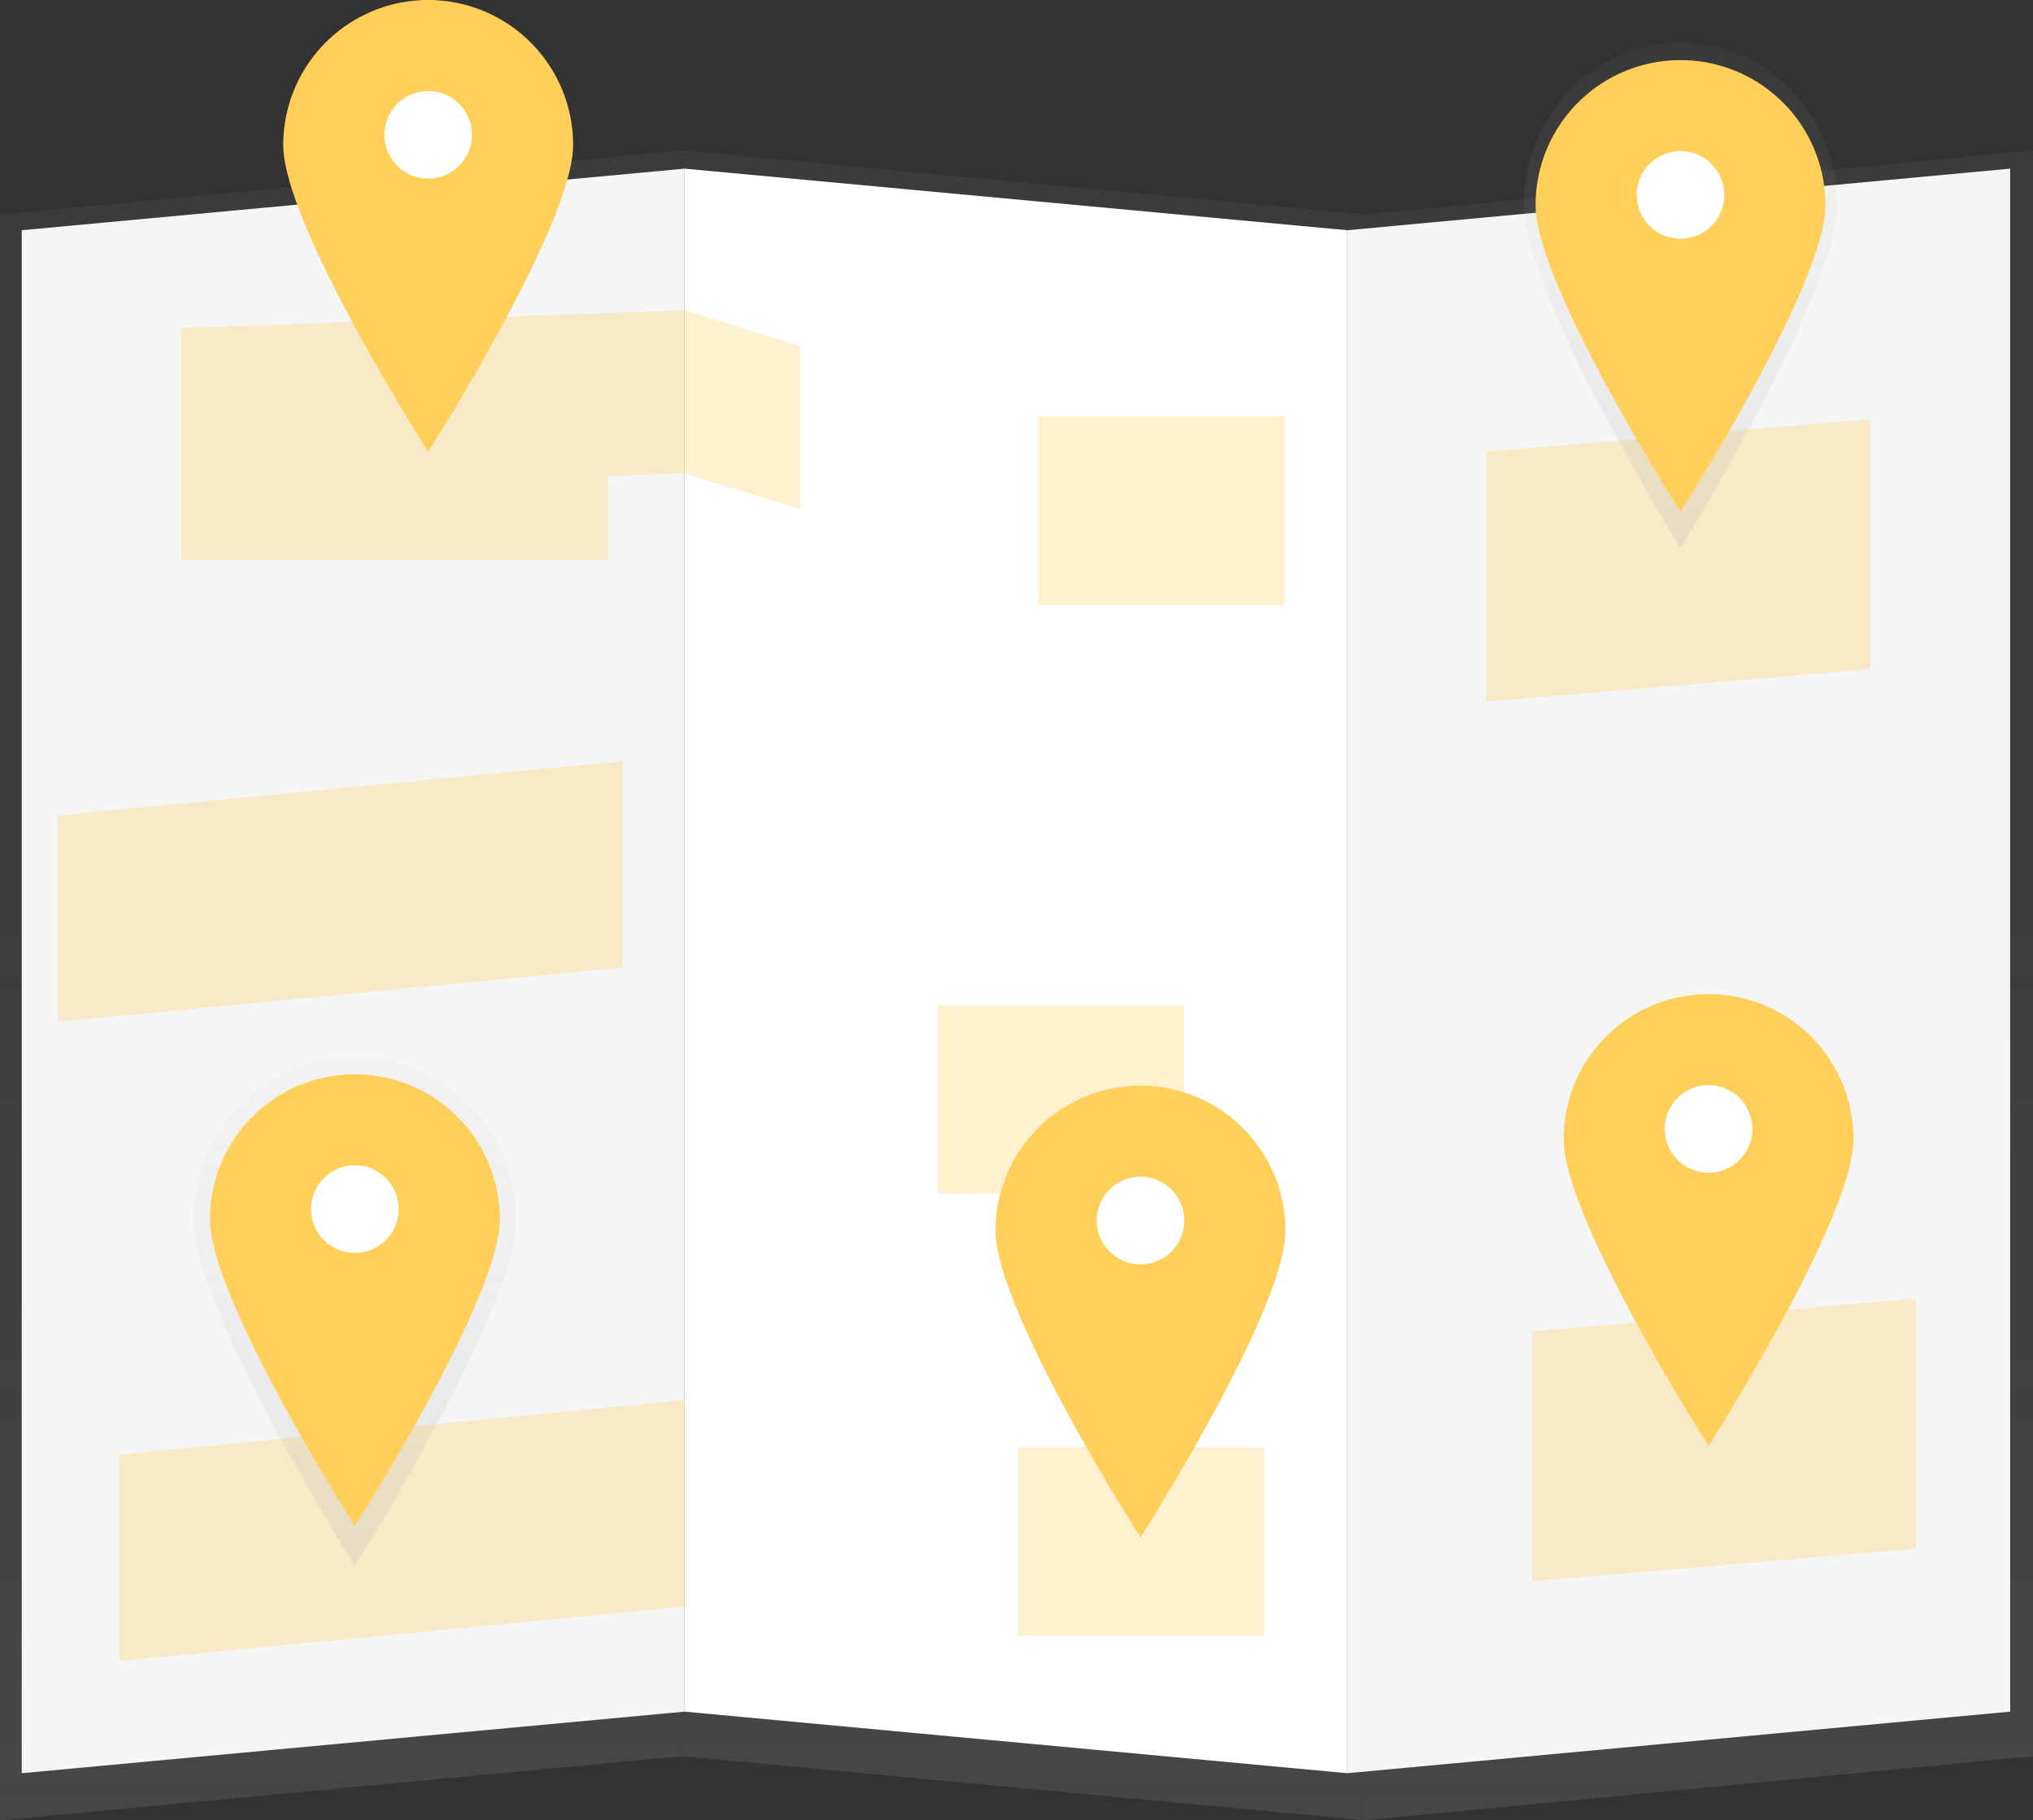 <svg id="e6acf613-1465-4206-8e97-2c0e8d4b1ea6" data-name="Layer 1" xmlns="http://www.w3.org/2000/svg" xmlns:xlink="http://www.w3.org/1999/xlink" width="887.591" height="794.699" viewBox="0 0 887.591 794.699"><rect x="0" y="0" width="887.591" height="794.699" fill="#333333" stroke="none"/><defs><linearGradient id="e7432531-051f-4229-a0a7-c46f90e1c00c" x1="148.905" y1="794.699" x2="148.905" y2="65.634" gradientUnits="userSpaceOnUse"><stop offset="0" stop-color="gray" stop-opacity="0.25"/><stop offset="0.535" stop-color="gray" stop-opacity="0.12"/><stop offset="1" stop-color="gray" stop-opacity="0.1"/></linearGradient><linearGradient id="b47202c6-c1c9-40b8-92af-db2c55bf8bd1" x1="446.716" y1="794.699" x2="446.716" y2="65.634" xlink:href="#e7432531-051f-4229-a0a7-c46f90e1c00c"/><linearGradient id="adbec034-83c8-4647-bb3b-2a01b75562b1" x1="741.606" y1="794.699" x2="741.606" y2="65.634" xlink:href="#e7432531-051f-4229-a0a7-c46f90e1c00c"/><linearGradient id="eb6a4cdb-41e1-4fe3-bddb-eac7508f621d" x1="889.9" y1="291.937" x2="889.9" y2="71.206" gradientUnits="userSpaceOnUse"><stop offset="0" stop-color="#b3b3b3" stop-opacity="0.25"/><stop offset="0.535" stop-color="#b3b3b3" stop-opacity="0.1"/><stop offset="1" stop-color="#b3b3b3" stop-opacity="0.05"/></linearGradient><linearGradient id="f829b744-a02a-4a2c-9fed-3f5da7d4212f" x1="733.695" y1="105.86" x2="733.695" y2="63.032" gradientUnits="userSpaceOnUse"><stop offset="0" stop-opacity="0.12"/><stop offset="0.551" stop-opacity="0.09"/><stop offset="1" stop-opacity="0.02"/></linearGradient><linearGradient id="ae45afba-725c-45f7-9e29-49ac6fec796e" x1="311.146" y1="736.281" x2="311.146" y2="513.99" xlink:href="#eb6a4cdb-41e1-4fe3-bddb-eac7508f621d"/><linearGradient id="f4c06303-04ff-41d3-ad1f-a3b84d982f8e" x1="154.941" y1="549.261" x2="154.941" y2="506.13" gradientUnits="userSpaceOnUse"><stop offset="0.005" stop-opacity="0.12"/><stop offset="0.551" stop-opacity="0.09"/><stop offset="1" stop-opacity="0.05"/></linearGradient></defs><title>Map light</title><polygon points="297.81 766.722 0 794.699 0 93.611 297.81 65.634 297.81 766.722" fill="url(#e7432531-051f-4229-a0a7-c46f90e1c00c)"/><polygon points="297.81 766.722 595.621 794.699 595.621 93.611 297.81 65.634 297.81 766.722" fill="url(#b47202c6-c1c9-40b8-92af-db2c55bf8bd1)"/><polygon points="887.591 766.722 595.621 794.699 595.621 93.611 887.591 65.634 887.591 766.722" fill="url(#adbec034-83c8-4647-bb3b-2a01b75562b1)"/><polygon points="298.865 747.261 9.488 774.143 9.488 100.511 298.865 73.629 298.865 747.261" fill="#f5f5f5"/><polygon points="298.865 747.261 588.242 774.143 588.242 100.511 298.865 73.629 298.865 747.261" fill="#fff"/><polygon points="877.618 747.261 588.242 774.143 588.242 100.511 877.618 73.629 877.618 747.261" fill="#f5f5f5"/><polygon points="298.865 135.494 79.065 143.206 79.065 173.251 79.065 214.364 79.065 244.409 265.657 244.409 265.657 207.817 298.865 206.652 349.466 222.271 349.466 151.113 298.865 135.494" fill="#ffcf59" opacity="0.3"/><polygon points="298.865 701.403 52.183 725.123 52.183 634.989 298.865 611.269 298.865 701.403" fill="#ffcf59" opacity="0.3"/><polygon points="271.865 422.403 25.183 446.123 25.183 355.989 271.865 332.269 271.865 422.403" fill="#ffcf59" opacity="0.3"/><rect x="444.344" y="631.826" width="107.528" height="82.227" fill="#ffcf59" opacity="0.3"/><rect x="409.344" y="438.826" width="107.528" height="82.227" fill="#ffcf59" opacity="0.3"/><rect x="453.344" y="181.826" width="107.528" height="82.227" fill="#ffcf59" opacity="0.3"/><polygon points="836.505 676.102 668.888 690.334 668.888 581.225 836.505 566.993 836.505 676.102" fill="#ffcf59" opacity="0.3"/><polygon points="816.505 292.102 648.888 306.334 648.888 197.225 816.505 182.993 816.505 292.102" fill="#ffcf59" opacity="0.3"/><path d="M958.282,142.038c0,39.119-68.382,149.899-68.382,149.899S821.518,181.157,821.518,142.038,852.134,71.206,889.9,71.206,958.282,102.919,958.282,142.038Z" transform="translate(-156.205 -52.65)" fill="url(#eb6a4cdb-41e1-4fe3-bddb-eac7508f621d)"/><ellipse cx="733.695" cy="84.446" rx="20.674" ry="21.414" fill="url(#f829b744-a02a-4a2c-9fed-3f5da7d4212f)"/><path d="M953.177,142.165c0,34.947-63.277,133.912-63.277,133.912S826.623,177.112,826.623,142.165a63.277,63.277,0,1,1,126.554,0Z" transform="translate(-156.205 -52.65)" fill="#ffcf59"/><circle cx="733.695" cy="85.1" r="19.13" fill="#fff"/><path d="M381.558,585.322c0,39.396-70.411,150.959-70.411,150.959s-70.411-111.563-70.411-150.959,31.524-71.332,70.411-71.332S381.558,545.926,381.558,585.322Z" transform="translate(-156.205 -52.65)" fill="url(#ae45afba-725c-45f7-9e29-49ac6fec796e)"/><ellipse cx="154.941" cy="527.695" rx="21.287" ry="21.566" fill="url(#f4c06303-04ff-41d3-ad1f-a3b84d982f8e)"/><path d="M374.423,584.927c0,34.947-63.277,133.912-63.277,133.912S247.869,619.874,247.869,584.927a63.277,63.277,0,1,1,126.554,0Z" transform="translate(-156.205 -52.65)" fill="#ffcf59"/><circle cx="154.941" cy="527.862" r="19.13" fill="#fff"/><path d="M717.423,589.927c0,34.947-63.277,133.912-63.277,133.912S590.869,624.874,590.869,589.927a63.277,63.277,0,1,1,126.554,0Z" transform="translate(-156.205 -52.65)" fill="#ffcf59"/><circle cx="497.941" cy="532.862" r="19.13" fill="#fff"/><path d="M965.423,549.927c0,34.947-63.277,133.912-63.277,133.912S838.869,584.874,838.869,549.927a63.277,63.277,0,1,1,126.554,0Z" transform="translate(-156.205 -52.65)" fill="#ffcf59"/><circle cx="745.941" cy="492.862" r="19.13" fill="#fff"/><path d="M406.423,115.927c0,34.947-63.277,133.912-63.277,133.912S279.869,150.874,279.869,115.927a63.277,63.277,0,1,1,126.554,0Z" transform="translate(-156.205 -52.65)" fill="#ffcf59"/><circle cx="186.941" cy="58.862" r="19.13" fill="#fff"/></svg>